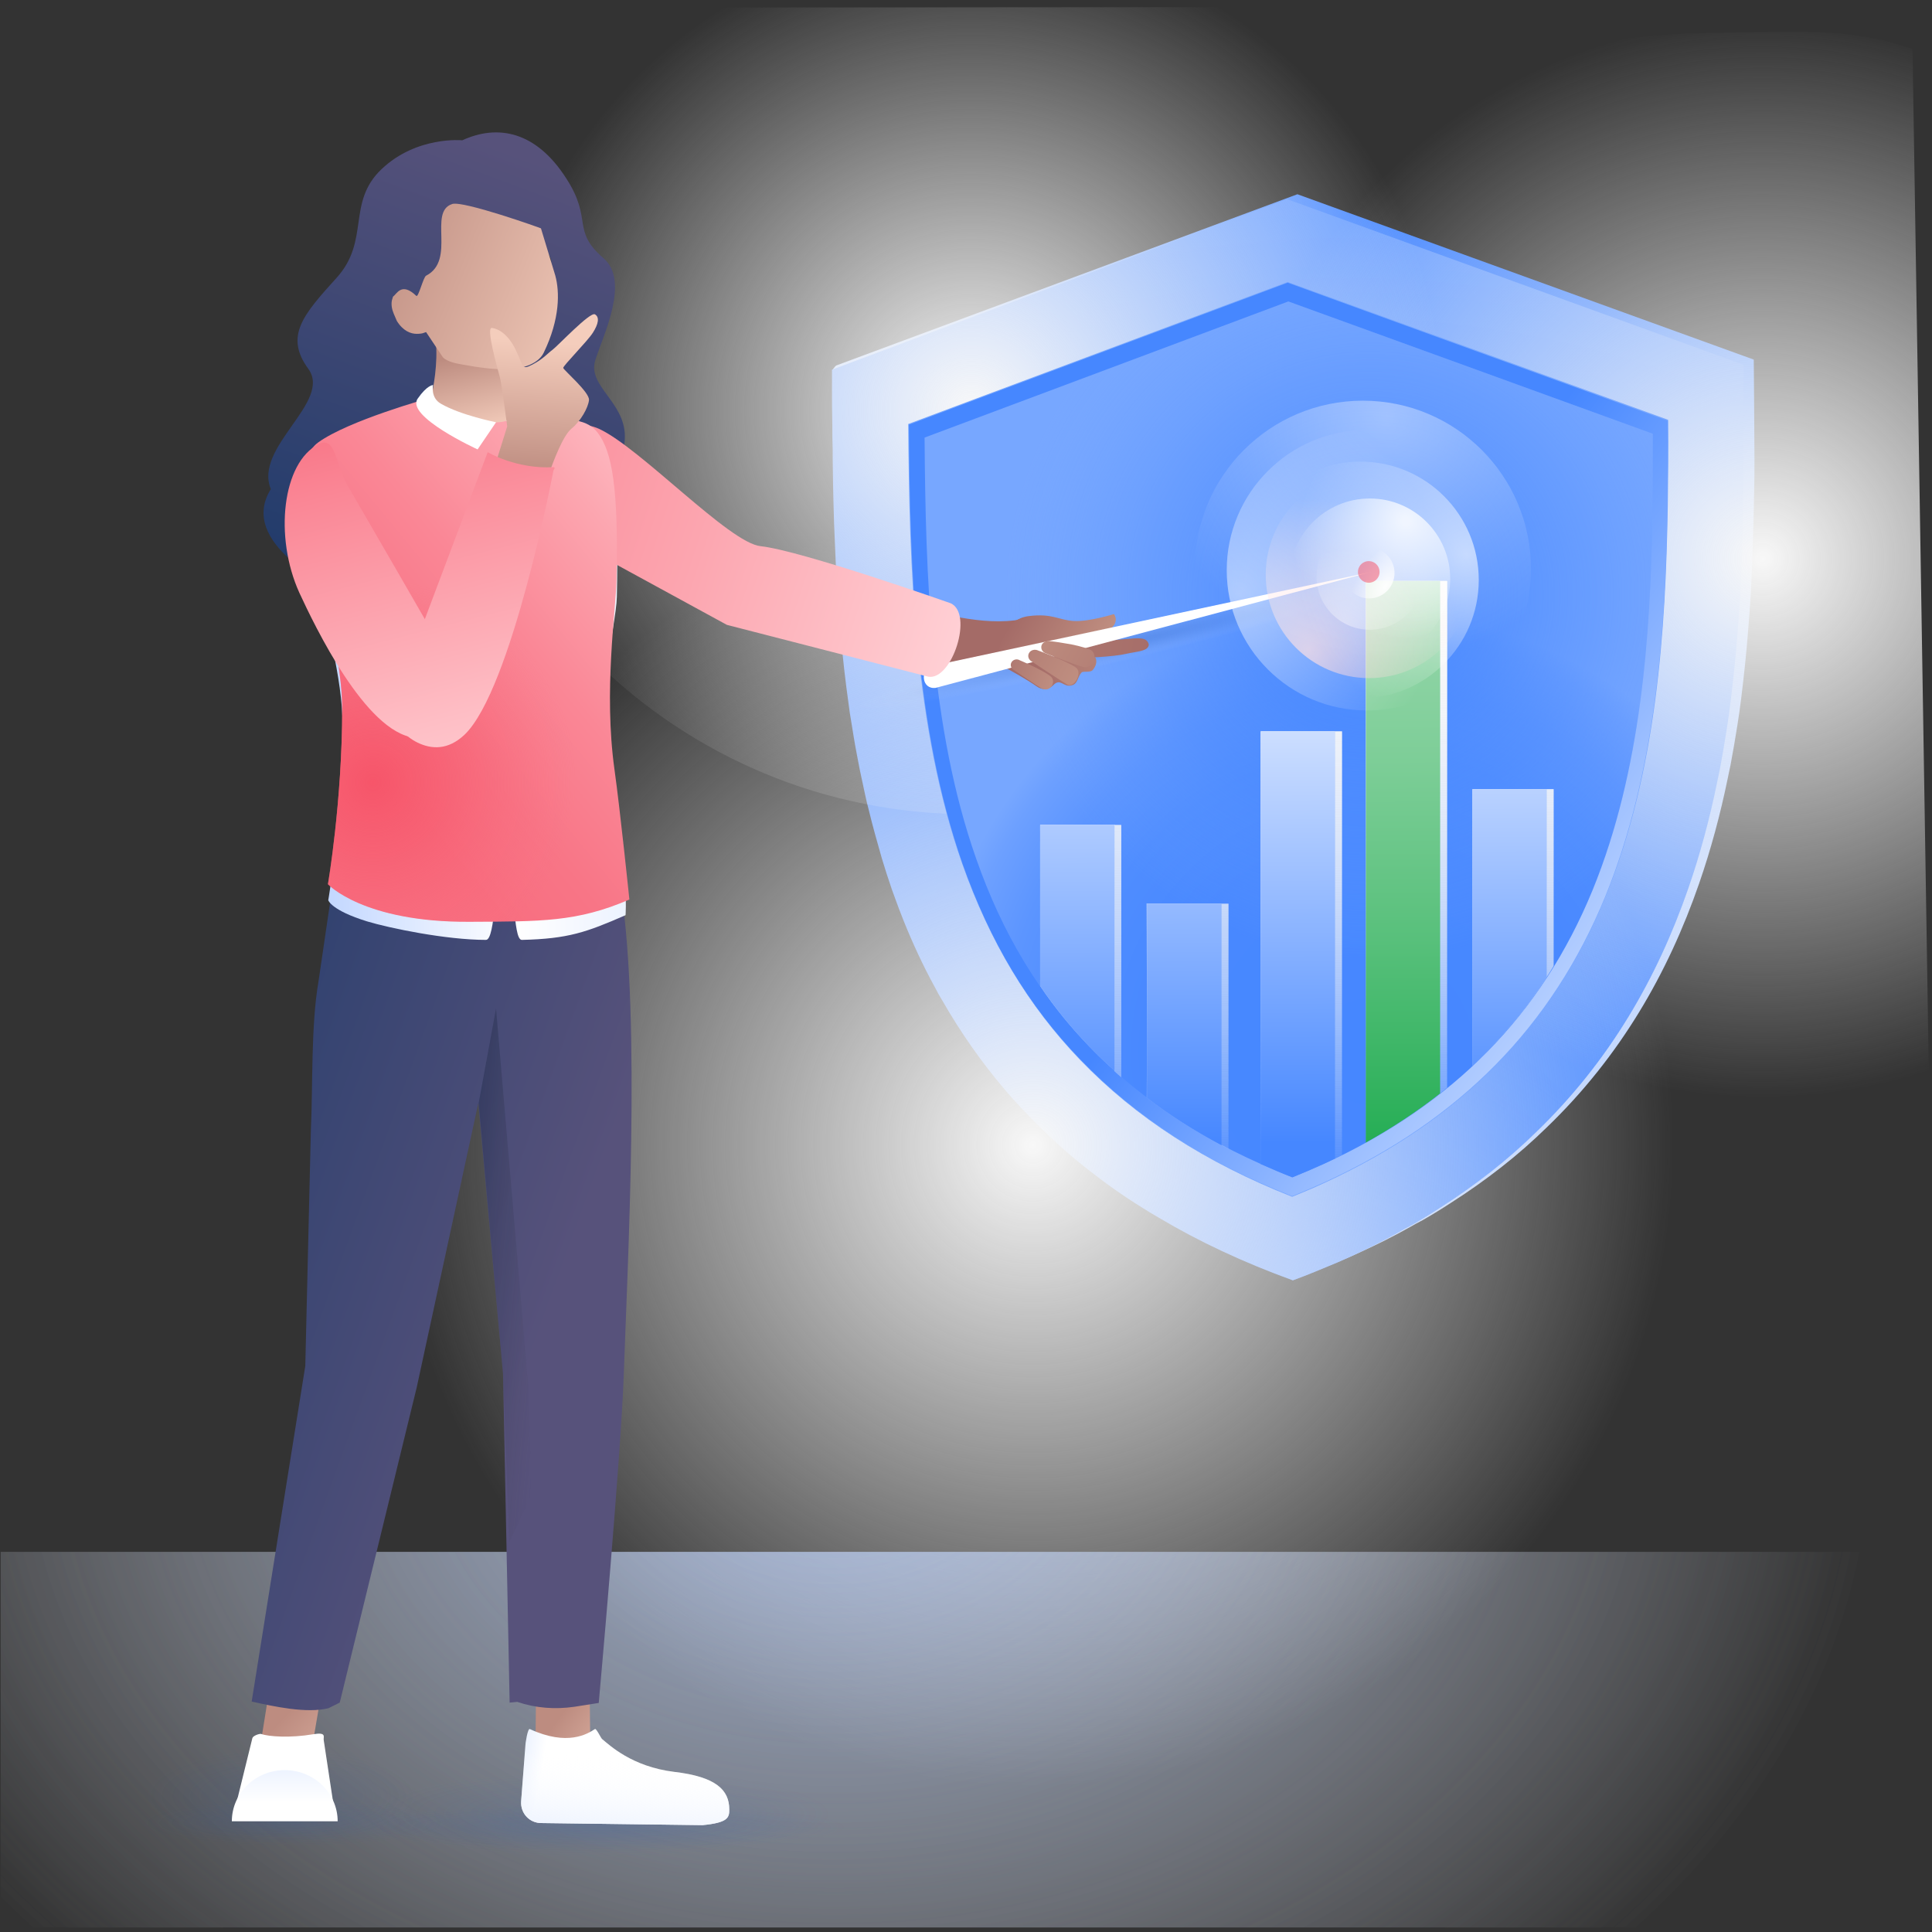 <svg width="555" height="555" viewBox="0 0 555 555" fill="none" xmlns="http://www.w3.org/2000/svg"><rect x="0" y="0" width="555" height="555" fill="#333333" stroke="none"/><path d="M372.7 55.8L240.2 105c-.3.2-1.1 1.3-1.1 1.3s3.1 10.7 3.1 14.5c0 2.3 0 4.6.1 7v2.3c0 2.3.1 4.7.1 7 0 1.6.1 3.1.1 4.7.1 2.4.1 4.7.2 7.1.1 2.4.2 4.7.3 7.1.1 1.6.1 3.2.2 4.7.7 13.4 1.8 26.9 3.7 40.3.2 1.6.4 3.1.7 4.7.5 3.1 1 6.3 1.6 9.4.3 1.6.6 3.1.9 4.7.5 2.3 1 4.6 1.5 7 .3 1.5.7 3.1 1.1 4.6 1.1 4.6 2.4 9.1 3.7 13.7.5 1.5.9 3 1.4 4.5l1.5 4.5c.3.7.5 1.5.8 2.2.8 2.2 1.6 4.4 2.5 6.6 2.6 6.5 5.6 13 9 19.2.7 1.4 1.5 2.8 2.3 4.1 5.1 8.9 11.1 17.5 18 25.6 1.1 1.2 2.1 2.5 3.3 3.7 5 5.5 10.5 10.8 16.4 15.8 1.3 1.1 2.7 2.2 4.1 3.3 4.8 3.8 10 7.5 15.5 10.9 1.6 1 3.2 2 4.8 2.9 11.4 6.8 24.2 12.8 38.5 18 4.4-1.6 8.6-3.4 12.7-5.1 1.4-.6 2.7-1.2 4-1.8 4.6-2.1 9-4.3 13.3-6.7 1.4-.8 2.8-1.6 4.2-2.3 2.8-1.6 5.4-3.2 8-4.9 5.2-3.3 10.1-6.8 14.7-10.4 4.6-3.6 8.9-7.4 12.9-11.3 21.2-20.4 34.9-44.4 43.8-70.1 3.4-9.8 6.1-19.9 8.2-30.1.3-1.3.5-2.6.8-3.8.7-3.8 1.4-7.7 2-11.6.4-2.6.8-5.2 1.1-7.8.8-6.5 1.5-13 2-19.6.2-2.6.4-5.2.6-7.9.2-2.6.3-5.2.4-7.9l.3-7.8c.2-5.2.3-10.4.4-15.6.1-3.2.1-6.5.1-9.7 0-6.5-.2-28.7-.2-28.7L372.7 55.8zm114 85.6c-.6 36.6-3.3 79.2-18.7 116.7-15.9 38.9-43.4 66.9-84.1 85.7-3.1 1.4-6.4 2.8-9.7 4.2-26-10.2-46.9-23.6-63.5-40.9-15.6-16.2-27.2-35.4-35.4-58.8-14.3-40.9-15.8-88.4-16.1-131.7L372.8 74l114 41.4c.1 8.5.1 17.3-.1 26z" fill="url(#paint0_radial)"/><path d="M369.7 57.2l-130.7 49v4.5c0 3.8 0 7.6.1 11.5 0 2.3 0 4.6.1 7v2.3c0 2.3.1 4.7.1 7 0 1.6.1 3.1.1 4.7.1 2.4.1 4.7.2 7.1.1 2.4.2 4.7.3 7.1.1 1.6.1 3.2.2 4.7.7 13.4 1.8 26.9 3.7 40.3.2 1.6.4 3.1.7 4.7.5 3.1 1 6.3 1.6 9.4.3 1.6.6 3.1.9 4.7.5 2.3 1 4.6 1.5 7 .3 1.5.7 3.1 1.1 4.6 1.1 4.6 2.4 9.1 3.7 13.7.5 1.5.9 3 1.4 4.5l1.5 4.5c.3.7.5 1.5.8 2.2.8 2.2 1.6 4.4 2.5 6.6 2.6 6.5 5.6 13 9 19.2.7 1.4 1.5 2.8 2.3 4.1 5.1 8.9 11.1 17.5 18 25.6 1.1 1.2 2.1 2.5 3.3 3.7 5 5.5 10.5 10.8 16.4 15.8 1.3 1.1 2.7 2.2 4.1 3.3 4.8 3.8 10 7.5 15.5 10.9 1.6 1 3.2 2 4.8 2.9 11.4 6.8 24.2 12.8 38.5 18 4.4-1.6 8.6-3.4 12.7-5.1 1.4-.6 2.7-1.2 4-1.8 4.6-2.1 9-4.3 13.3-6.7 1.4-.8 2.8-1.6 4.2-2.3 2.8-1.6 5.4-3.2 8-4.9 5.2-3.3 10.1-6.8 14.7-10.4 4.6-3.6 8.9-7.4 12.9-11.3 21.2-20.4 34.9-44.4 43.8-70.1 3.4-9.8 6.1-19.9 8.2-30.1.3-1.3.5-2.6.8-3.8.7-3.8 1.4-7.7 2-11.6.4-2.6.8-5.2 1.1-7.8.8-6.5 1.5-13 2-19.6.2-2.6.4-5.2.6-7.9.2-2.6.3-5.2.4-7.9l.3-7.8c.2-5.2.3-10.4.4-15.6.1-3.2.1-6.5.1-9.7v-28.6L369.7 57.2zm100.9 86.3c-.6 36.6 0 75.8-15.4 113.4-15.9 38.9-35 54.3-75.7 73-3.1 1.4-5.1.9-8.4 2.2-26-10.2-36.1-20.6-52.8-37.9-15.6-16.2-21.2-34.7-29.4-58.1-14.3-40.9-10.6-65-10.9-108.3l92.5-41.2 101 36.7c-.1 8.7-.8 11.5-.9 20.2z" fill="url(#paint1_radial)"/><path d="M369.7 57.2l-130.7 49v4.5c0 3.8 0 7.6.1 11.5 0 2.3 0 4.6.1 7v2.3c0 2.3.1 4.7.1 7 0 1.6.1 3.1.1 4.7.1 2.4.1 4.7.2 7.1.1 2.4.2 4.7.3 7.1.1 1.6.1 3.2.2 4.7.7 13.4 1.8 26.9 3.7 40.3.2 1.6.4 3.1.7 4.7.5 3.1 1 6.3 1.6 9.4.3 1.6.6 3.1.9 4.7.5 2.3 1 4.6 1.5 7 .3 1.5.7 3.1 1.1 4.6 1.1 4.6 2.4 9.1 3.7 13.7.5 1.5.9 3 1.4 4.5l1.5 4.5c.3.7.5 1.5.8 2.2.8 2.2 1.6 4.4 2.5 6.6 2.6 6.5 5.6 13 9 19.2.7 1.4 1.5 2.8 2.3 4.1 5.1 8.9 11.1 17.5 18 25.6 1.1 1.2 2.1 2.5 3.3 3.7 5 5.5 10.5 10.8 16.4 15.8 1.3 1.1 2.7 2.2 4.1 3.3 4.8 3.8 10 7.5 15.5 10.9 1.6 1 3.2 2 4.8 2.9 11.4 6.8 24.2 12.8 38.5 18 4.4-1.6 8.6-3.4 12.7-5.1 1.4-.6 2.7-1.2 4-1.8 4.6-2.1 9-4.3 13.3-6.7 1.4-.8 2.8-1.6 4.2-2.3 2.8-1.6 5.4-3.2 8-4.9 5.2-3.3 10.1-6.8 14.7-10.4 4.6-3.6 8.9-7.4 12.9-11.3 21.2-20.4 34.9-44.4 43.8-70.1 3.4-9.8 6.1-19.9 8.2-30.1.3-1.3.5-2.6.8-3.8.7-3.8 1.4-7.7 2-11.6.4-2.6.8-5.2 1.1-7.8.8-6.5 1.5-13 2-19.6.2-2.6.4-5.2.6-7.9.2-2.6.3-5.2.4-7.9l.3-7.8c.2-5.2.3-10.4.4-15.6.1-3.2.1-6.5.1-9.7v-28.6L369.7 57.2zm100.9 86.3c-.6 36.6 0 75.8-15.4 113.4-15.9 38.9-35 54.3-75.7 73-3.1 1.4-5.1.9-8.4 2.2-26-10.2-36.1-20.6-52.8-37.9-15.6-16.2-21.2-34.7-29.4-58.1-14.3-40.9-10.6-65-10.9-108.3l92.5-41.2 101 36.7c-.1 8.7-.8 11.5-.9 20.2z" fill="url(#paint2_radial)"/><path d="M296.3 513c101.897 0 184.5-82.603 184.5-184.5S398.197 144 296.3 144s-184.5 82.603-184.5 184.5S194.403 513 296.3 513z" fill="url(#paint3_radial)"/><path d="M554 445.8H.2v107.9H554V445.8z" fill="url(#paint4_radial)"/><path d="M554 445.8H.2v107.9H554V445.8z" fill="url(#paint5_radial)"/><path d="M494.5 9.4c-92.6.5-163.6 50.1-163.1 142.7s76 167.3 168.6 166.8c19.7-.1 36.6-3.6 54.1-9.9l-4.7-294.9c-18.2-6.5-34.6-4.8-54.9-4.7z" fill="url(#paint6_radial)"/><path d="M431.9 79.7c.4 84.7-67.9 153.8-152.6 154.2-84.7.4-153.7-67.8-154.2-152.5-.1-29 21.5-79.2 21.5-79.2L410.3 2s21.5 49.3 21.6 77.7z" fill="url(#paint7_radial)"/><path d="M260.9 121.8c.3 41.5 1.7 87.1 15.5 126.3 7.9 22.4 19 40.9 33.9 56.4 16 16.6 36 29.5 60.9 39.3 3.2-1.3 6.3-2.6 9.3-4 39-18 65.4-44.8 80.7-82.2 14.8-36.1 17.3-76.8 17.9-112 .1-8.4.2-16.7.1-25L369.9 81l-109 40.8z" fill="#77A7FF"/><path d="M261.1 122c.3 41.5 1.7 86.9 15.4 126.1 7.9 22.4 18.9 40.8 33.9 56.3 16 16.6 35.9 29.4 60.8 39.2 3.2-1.3 6.2-2.6 9.3-4 38.9-17.9 65.3-44.8 80.6-82 14.7-36 17.3-76.7 17.9-111.8.1-8.4.2-16.7.1-24.9L369.9 81.2 261.1 122z" fill="url(#paint8_linear)"/><path d="M265.6 125.7c.3 39.8 1.6 83.4 14.8 120.9 7.5 21.5 18.2 39.2 32.5 54 15.3 15.9 34.4 28.2 58.4 37.6 3-1.2 6-2.5 8.9-3.8 37.4-17.2 62.6-42.9 77.3-78.7 14.1-34.5 16.6-73.6 17.2-107.2.1-8 .1-16 .1-23.9l-104.7-38-104.5 39.1z" fill="url(#paint9_radial)"/><path d="M265.6 125.7c.3 39.8 1.6 83.4 14.8 120.9 7.5 21.5 18.2 39.2 32.5 54 15.3 15.9 34.4 28.2 58.4 37.6 3-1.2 6-2.5 8.9-3.8 37.4-17.2 62.6-42.9 77.3-78.7 14.1-34.5 16.6-73.6 17.2-107.2.1-8 .1-16 .1-23.9l-104.7-38-104.5 39.1z" fill="url(#paint10_radial)"/><path d="M413.7 166.9v147.2c.7-.5 1.3-1.1 2-1.6V166.9h-2z" fill="url(#paint11_linear)"/><path d="M413.7 166.9v147.2c.7-.5 1.3-1.1 2-1.6V166.9h-2z" fill="url(#paint12_linear)"/><path d="M444.3 226.7v54c.7-1 1.3-2.1 2-3.2v-50.8h-2z" fill="url(#paint13_linear)"/><path d="M444.3 226.7v54c.7-1 1.3-2.1 2-3.2v-50.8h-2z" fill="url(#paint14_linear)"/><path d="M322.1 237h-2v70.7c.7.6 1.3 1.2 2 1.8V237z" fill="url(#paint15_linear)"/><path d="M322.1 237h-2v70.7c.7.6 1.3 1.2 2 1.8V237z" fill="url(#paint16_linear)"/><path d="M329.5 300.2v-40.7h-.1l.1 40.7-.1 15.1s.1 0 .1.1v-15.2z" fill="url(#paint17_linear)"/><path d="M329.5 300.2v-40.7h-.1l.1 40.7-.1 15.1s.1 0 .1.1v-15.2z" fill="url(#paint18_linear)"/><path d="M352.9 259.6h-2V329c.7.4 1.3.7 2 1v-70.4z" fill="url(#paint19_linear)"/><path d="M352.9 259.6h-2V329c.7.4 1.3.7 2 1v-70.4z" fill="url(#paint20_linear)"/><path d="M385.5 210.1h-2v122.7c.7-.3 1.3-.7 2-1V210.1z" fill="url(#paint21_linear)"/><path d="M385.5 210.1h-2v122.7c.7-.3 1.3-.7 2-1V210.1z" fill="url(#paint22_linear)"/><path d="M392.4 166.9l-.1 161.3h.1V166.9z" fill="url(#paint23_linear)"/><path d="M413.7 314.1V166.9h-21.3v161.3c7.7-4.3 14.8-9 21.3-14.1z" fill="url(#paint24_linear)"/><path d="M413.7 314.1V166.9h-21.3v161.3c7.7-4.3 14.8-9 21.3-14.1z" fill="url(#paint25_linear)"/><path d="M413.7 314.1V166.9h-21.3v161.3c7.7-4.3 14.8-9 21.3-14.1z" fill="url(#paint26_linear)"/><path d="M444.3 280.7v-54H423v79.5c8.1-7.7 15.3-16.1 21.3-25.5z" fill="url(#paint27_linear)"/><path d="M444.3 280.7v-54H423v79.5c8.1-7.7 15.3-16.1 21.3-25.5z" fill="url(#paint28_linear)"/><path d="M444.3 280.7v-54H423v79.5c8.1-7.7 15.3-16.1 21.3-25.5z" fill="url(#paint29_linear)"/><path d="M312.9 300.6c2.3 2.4 4.7 4.7 7.3 7v-70.7h-21.4v46.3c4.2 6.3 8.9 12 14.1 17.4z" fill="url(#paint30_linear)"/><path d="M312.9 300.6c2.3 2.4 4.7 4.7 7.3 7v-70.7h-21.4v46.3c4.2 6.3 8.9 12 14.1 17.4z" fill="url(#paint31_linear)"/><path d="M312.9 300.6c2.3 2.4 4.7 4.7 7.3 7v-70.7h-21.4v46.3c4.2 6.3 8.9 12 14.1 17.4z" fill="url(#paint32_linear)"/><path d="M329.5 315.4c6.6 5 13.7 9.5 21.4 13.6v-69.4h-21.4v55.8z" fill="url(#paint33_linear)"/><path d="M329.5 315.4c6.6 5 13.7 9.5 21.4 13.6v-69.4h-21.4v55.8z" fill="url(#paint34_linear)"/><path d="M329.5 315.4c6.6 5 13.7 9.5 21.4 13.6v-69.4h-21.4v55.8z" fill="url(#paint35_linear)"/><path d="M362.2 275.5v-65.4h-.1v124.3h.1v-58.9z" fill="url(#paint36_linear)"/><path d="M362.2 334.4c2.9 1.3 5.9 2.6 9 3.8 3-1.2 6-2.5 8.9-3.8 1.1-.5 2.3-1.1 3.4-1.6V210.1h-21.3v124.3z" fill="url(#paint37_linear)"/><path d="M362.2 334.4c2.9 1.3 5.9 2.6 9 3.8 3-1.2 6-2.5 8.9-3.8 1.1-.5 2.3-1.1 3.4-1.6V210.1h-21.3v124.3z" fill="url(#paint38_linear)"/><path d="M362.2 334.4c2.9 1.3 5.9 2.6 9 3.8 3-1.2 6-2.5 8.9-3.8 1.1-.5 2.3-1.1 3.4-1.6V210.1h-21.3v124.3z" fill="url(#paint39_linear)"/><path opacity=".92" d="M427.2 160.9c.9 3.8-46.7 18.4-106.3 32.4-59.6 14-108.6 22.4-109.5 18.6-.9-3.8 46.7-18.4 106.3-32.4 59.6-14 108.6-22.4 109.5-18.6z" fill="url(#paint40_radial)"/><path d="M281 187.7s11.4 5.7 16.7 9.4c1.5 1.1 3.3 1.3 4.9-.3 2.1-2.1 2.8.7 5.2.1 1.9-.4 1.7-2.5 2.9-3.7.4-.5 2.4.1 3.2-.7 1.8-2.2.7-3.7.7-3.7l-7-1.2 5.2-2-31.8 2.1z" fill="url(#paint41_linear)"/><path d="M311.9 184l-1-3-15.5-3c-2-1.3-1.2-.2-3.9.2-12 1.5-25.1-3.5-31.3-3.7l4 17.7 22-1.9" fill="url(#paint42_linear)"/><path d="M330 185.1c0 2-3.3 2-6.4 2.7-3.2.8-12.6 1.4-15.6 1-2.6-.3 2.2-4.4 5.1-4.6 3.9-.3 5.2-.1 10-.6 4-.3 6.3-.7 6.9 1.5z" fill="url(#paint43_linear)"/><path d="M286.9 188c-.2-1.1 1.2-10 8.5-11 7-.9 8.8 1.2 13.2 1.4 4.4.2 11.4-2 11.4-2s2.4 3-3.1 5.5-30 6.1-30 6.1z" fill="url(#paint44_linear)"/><path d="M267.3 191.4l126.6-27.1-125.1 33.3c-4.1.5-4.4-5.1-1.5-6.2z" fill="#fff"/><path d="M313.1 186.6c-1.7-.7-4.9-1.5-7.2-1.8-2.2-.4-4.1-.6-4.1-.6-1.1-.3-2.3.3-2.6 1.2-.3 1 .3 2 1.3 2.3 0 0 1.7.7 3.8 1.5 2.4.9 5.9 2.2 6.9 2.4 3.3.6 4.3-4 1.9-5z" fill="url(#paint45_linear)"/><path d="M309 191.7c-3-2-10.7-4.8-10.7-4.8-1-.5-2.2-.2-2.7.7-.5.9-.1 2 .9 2.5 0 0 7.8 5.2 10 6.5 2 1.3 4.7-3.4 2.5-4.9z" fill="url(#paint46_linear)"/><path d="M301.7 194.2c-2.5-1.9-8.7-4.5-8.7-4.5-.8-.5-1.9-.3-2.4.5s-.2 1.8.7 2.3c0 0 6.5 4.5 8 5.3 2.6 1.2 4.3-2.2 2.4-3.6z" fill="url(#paint47_linear)"/><path opacity=".71" d="M393.3 194.8c16.403 0 29.7-13.297 29.7-29.7s-13.297-29.7-29.7-29.7-29.7 13.297-29.7 29.7 13.297 29.7 29.7 29.7z" fill="url(#paint48_radial)"/><path opacity=".51" d="M392.7 204.1c22.257 0 40.3-18.043 40.3-40.3 0-22.257-18.043-40.3-40.3-40.3-22.257 0-40.3 18.043-40.3 40.3 0 22.257 18.043 40.3 40.3 40.3z" fill="url(#paint49_radial)"/><path opacity=".4" d="M391.5 211.7c26.675 0 48.3-21.625 48.3-48.3 0-26.675-21.625-48.3-48.3-48.3-26.675 0-48.3 21.625-48.3 48.3 0 26.675 21.625 48.3 48.3 48.3z" fill="url(#paint50_radial)"/><path opacity=".61" d="M390.8 200.6c18.778 0 34-15.222 34-34s-15.222-34-34-34-34 15.222-34 34 15.222 34 34 34z" fill="url(#paint51_radial)"/><path opacity=".81" d="M393.5 189.4c12.758 0 23.1-10.342 23.1-23.1 0-12.758-10.342-23.1-23.1-23.1-12.758 0-23.1 10.342-23.1 23.1 0 12.758 10.342 23.1 23.1 23.1z" fill="url(#paint52_radial)"/><path opacity=".41" d="M393.5 180.9c8.45 0 15.3-6.85 15.3-15.3 0-8.45-6.85-15.3-15.3-15.3-8.45 0-15.3 6.85-15.3 15.3 0 8.45 6.85 15.3 15.3 15.3z" fill="url(#paint53_radial)"/><path opacity=".91" d="M393.3 171.9a7.3 7.3 0 007.3-7.3 7.3 7.3 0 00-7.3-7.3 7.3 7.3 0 00-7.3 7.3 7.3 7.3 0 007.3 7.3z" fill="url(#paint54_radial)"/><path opacity=".51" d="M393.2 167.4a3.1 3.1 0 100-6.2 3.1 3.1 0 000 6.2z" fill="#F64F64"/><path d="M81 531.2c23.417 0 42.4-6.85 42.4-15.3 0-8.45-18.983-15.3-42.4-15.3-23.417 0-42.4 6.85-42.4 15.3 0 8.45 18.983 15.3 42.4 15.3z" fill="url(#paint55_radial)"/><path d="M172.6 535.3c39.544 0 71.6-6.358 71.6-14.2 0-7.843-32.056-14.2-71.6-14.2s-71.6 6.357-71.6 14.2c0 7.842 32.056 14.2 71.6 14.2z" fill="url(#paint56_radial)"/><path d="M173 532.5c42.195 0 76.4-3.403 76.4-7.6 0-4.197-34.205-7.6-76.4-7.6-42.195 0-76.4 3.403-76.4 7.6 0 4.197 34.205 7.6 76.4 7.6z" fill="url(#paint57_radial)"/><path d="M84.6 531.3c26.344 0 47.7-3.403 47.7-7.6 0-4.197-21.356-7.6-47.7-7.6s-47.7 3.403-47.7 7.6c0 4.197 21.356 7.6 47.7 7.6z" fill="url(#paint58_radial)"/><path d="M154 485.2l-.2 18.9h15.8l-.2-17.7-15.4-1.2z" fill="url(#paint59_linear)"/><path d="M77.4 485.1l-3.1 19.4 15.1-1.1 2.7-15.9-14.7-2.4z" fill="url(#paint60_linear)"/><path d="M150.9 501.7l-1.2 15.8c-.2 3.4 2.4 6.2 5.8 6.2l46.3.6c7.4-.7 7.7-2.2 7.7-4.5 0-5.6-3.8-9.4-15.8-10.8-12.2-1.5-18.6-7.7-20.7-9.4-.4-.3-1.7-3.2-2.1-2.9-2.1 1.4-7.9 5-18.7 0-.6-.3-1.3 4.1-1.3 5z" fill="url(#paint61_linear)"/><path d="M150.9 501.7l-1.2 15.8c-.2 3.4 2.4 6.2 5.8 6.2l46.3.6c7.4-.7 7.7-2.2 7.7-4.5 0-5.6-3.8-9.4-15.8-10.8-12.2-1.5-18.6-7.7-20.7-9.4-.4-.3-1.7-3.2-2.1-2.9-2.1 1.4-7.9 5-18.7 0-.6-.3-1.3 4.1-1.3 5z" fill="url(#paint62_linear)"/><path d="M178.5 256.5c5.5 36.9 1.8 106.1.7 138.1-.8 23.7-7.2 94.6-7.2 94.6l-7 1.1c-5.5.8-11.1.4-16.4-1.4l-2.2.2-1.9-94.5-7.1-77.7-17.7 81.7-22.1 90.5-3.2 1.6c-6.3 1.6-15.8-.5-22.1-1.9l15.4-96.4 1.6-67.7c.6-12.8 0-30.2 2.2-42.8l4.8-32.7c.1 0 79.1-13.2 82.2 7.3z" fill="url(#paint63_linear)"/><path d="M75 498.1c2.2.8 8.5 1.2 14.9.1 4.1-.7 2.9.8 3.1 1.7l2.8 18.5h-28l4.7-19.1c.2-.7 2-1.3 2.5-1.2z" fill="#fff"/><path d="M66.6 523.2c0-8.1 6.8-14.7 15.2-14.7 8.4 0 15.2 6.6 15.2 14.7H66.6z" fill="url(#paint64_linear)"/><path opacity=".3" d="M142.5 289.7l-5 27.2 7 77.7 1.8 48.5 6.5-13.8-1.1-31.9-9.2-107.7z" fill="url(#paint65_linear)"/><path d="M149.4 121.8s-.1 2.4-3.2 3.5c-3.8 1.4-11.7 1.1-22.9-6.3 0 0-23.1 6.4-31.8 12.7-12.5 9.1 6.9 49.8 6.9 76.5 0 26.7-4.1 50.4-4.1 50.4s.8 2.9 11.2 6.1c6.3 1.9 22.6 5.3 34.1 5.3 2.8 0 2.4-18.9 4.7-19 4.1 0 2.8 19 5.6 19 13.3-.3 18.6-2.2 29.8-7.1 0 0 1.1-13.7-4.4-38.5-4.9-22 1.7-44.5 1.9-52.9.6-26.4-1.2-37.1-5.4-42.6-4.1-5.1-8.7-2.7-22.4-7.1z" fill="url(#paint66_linear)"/><path d="M171 103.5c2.3-7.3 10-22.7 2.4-29.3-9.4-8.1-3-11-10.7-22.9-8.8-13.8-19.9-15.6-29.9-11 0 0-13.1-1.3-23.2 8.3-10.1 9.6-3.2 20.5-12.9 31.2s-15 16.8-8.1 26.2c6.8 9.5-15.8 22.4-10.8 34.5-9.8 15.7 18 28.3 18 28.3l75.2-24.2s8.6-9.4 8.5-19.4c-.1-9.8-10.8-14.4-8.5-21.7zm-37.4-44.4s26 10 24.7 16.6c-1.3 6.6-8.3 30.3-13.4 34.4l6.5 27.7-20.7 2.8 4.1-33.5c-3.4-1.5-9.7-7.2-10.6-9.9" fill="url(#paint67_linear)"/><path d="M140.8 119.7l16.5 31.7 51.5 28.1 57.9 14.9c6.8 1.1 13-18.1 6.4-21.1 0 0-42.7-15.1-54.6-16.4-9-.9-34.5-28.2-46.4-33.7-7.6-3.5-29.7-2-29.7-2" fill="url(#paint68_linear)"/><path d="M145.6 100.2c.1 2.9.5 9.5 2.8 14.2 1 2.1.3 4.7-1.7 6-2.9 2-7.7 4-14.5 2.9-2-.3-3.9-.9-5.5-1.5-2.5-1-3.9-3.6-3.2-6.3 1.1-4.2 2.3-11 1.7-17.8-.8-8 14.3-1.8 19 .4.9.3 1.4 1.1 1.4 2.1z" fill="url(#paint69_linear)"/><path d="M112.9 85.2c-.1.3-.2.6-.3 1-.3 1.3 0 2.7.5 3.9l.9 2.1c1.8 2.9 4 3.7 5.7 3.7.9 0 1.7-.1 2.1-.3l.6-.2 4.8 7.2c1.2 1.4 4.4 1.9 5.5 2.1 5.5 1 8.2 1.3 12.4 1.4 3.9.1 9.4-1.2 11.1-4.8 4.7-9.7 4.6-17.5 3.3-22.2l-4.1-13.5c-.1-.1-22.3-8-25.5-7-7 2.3 1.2 16.1-7.5 20.6-.8.4-2.2 6.3-2.8 5.8-4.3-4.1-5.6-.5-6.7.2z" fill="url(#paint70_linear)"/><path d="M149.3 117.2s-.1 2.4-3.2 3.5c-3.8 1.4-11.7 1.1-22.9-6.3 0 0-23.1 6.4-31.8 12.7-12.5 9.1 6.9 49.8 6.9 76.5 0 26.7-4.1 50.4-4.1 50.4s10.1 11 40.7 10.8c20.4-.1 30.9.1 45.9-6.4 0 0-2.6-25.3-4.3-37.5-3.1-22.3.4-45.6.6-54 .6-26.4-1.2-37.1-5.4-42.6-4-5-8.7-2.7-22.4-7.1z" fill="url(#paint71_linear)"/><path d="M149.3 117.2s-.1 2.4-3.2 3.5c-3.8 1.4-11.7 1.1-22.9-6.3 0 0-23.1 6.4-31.8 12.7-12.5 9.1 6.9 49.8 6.9 76.5 0 26.7-4.1 50.4-4.1 50.4s10.1 10.8 40.7 10.8 29.8.1 44.8-6.4c0 0 1.1-13.7-4.4-38.5-4.9-22 1.7-44.5 1.9-52.9.6-26.4-1.2-37.1-5.4-42.6-4.1-5.1-8.8-2.8-22.5-7.2z" fill="url(#paint72_radial)"/><path d="M142.5 121.3l-5.3 7.8s-20.8-9.5-17.2-14.6c2.7-3.9 4.4-3.9 4.4-3.9s-.8 3.7 2.3 5.4c5.7 3.3 15.8 5.3 15.8 5.3z" fill="url(#paint73_linear)"/><path d="M145.4 120.8l5.6 6.4s5.2-4.5 2.4-8.7c-2.8-4.2-4.2-4.8-4.2-4.8s.7 3.8-.9 5.5c-1 1.1-2.2 1.4-2.9 1.6z" fill="url(#paint74_linear)"/><path d="M124.6 182.3s1.3 30.4-5.6 29.6c-14-1.6-28.6-32.1-33-41.6-7.3-16.1-4.9-37.4 5.5-42.7 4.9-2.5 4.8 5.5 8.2 11.6 6.3 10.8 24.9 43.1 24.9 43.1z" fill="url(#paint75_linear)"/><path d="M145.7 122.5s-1.5-11.8-2.1-14.1c-.6-2.3-4.1-14.4-2.3-14.2 1.7.2 4.6 1.6 6.9 6.4 2.3 4.8 1.5 5.8 4.8 4.1 3.2-1.7 4.2-3.1 5.7-4.2s10.8-11 12.2-10.2c1.4.8 1 2.8-.6 5.3s-8.6 9.5-8.5 10.1c.1.6 7.6 7 7.4 9.2-.2 2.2-2.4 6.1-5 8.2-2.6 2.1-5.4 10-6.3 12.4-.9 2.4-15.2-3.4-15.2-3.4l3-9.6z" fill="url(#paint76_linear)"/><path d="M140.1 129.9s8.2 4.9 18.9 4.3c.7 0 0 .9 0 .9s-12 63.1-25.6 76c-4.7 4.4-9.4 4.2-13.5 2.2-7.9-3.9-10.5-13.9-6-21.5l7.6-12.5 18.6-49.4z" fill="url(#paint77_linear)"/><defs><linearGradient id="paint77_linear" x1="119.681" y1="106.238" x2="152.72" y2="235.387" gradientUnits="userSpaceOnUse"><stop stop-color="#F86E80"/><stop offset=".22" stop-color="#FA8796"/><stop offset=".746" stop-color="#FEBEC5"/><stop offset="1" stop-color="#FFD4D8"/></linearGradient><linearGradient id="paint67_linear" x1="87.87" y1="232.522" x2="159.98" y2="38.485" gradientUnits="userSpaceOnUse"><stop offset=".272" stop-color="#1E3A6A"/><stop offset=".955" stop-color="#57527B"/></linearGradient><linearGradient id="paint76_linear" x1="156.345" y1="92.687" x2="152.837" y2="137.122" gradientUnits="userSpaceOnUse"><stop offset=".124" stop-color="#F4CDBC"/><stop offset="1" stop-color="#BD8C80"/></linearGradient><linearGradient id="paint75_linear" x1="89.028" y1="114.079" x2="122.066" y2="243.229" gradientUnits="userSpaceOnUse"><stop stop-color="#F86E80"/><stop offset=".22" stop-color="#FA8796"/><stop offset=".746" stop-color="#FEBEC5"/><stop offset="1" stop-color="#FFD4D8"/></linearGradient><linearGradient id="paint74_linear" x1="147.449" y1="106.802" x2="149.321" y2="117.87" gradientUnits="userSpaceOnUse"><stop stop-color="#BBD2FF"/><stop offset="1" stop-color="#fff"/></linearGradient><linearGradient id="paint73_linear" x1="110.683" y1="102.29" x2="123.041" y2="112.76" gradientUnits="userSpaceOnUse"><stop stop-color="#BBD2FF"/><stop offset="1" stop-color="#fff"/></linearGradient><linearGradient id="paint71_linear" x1="105.72" y1="217.755" x2="215.237" y2="127.582" gradientUnits="userSpaceOnUse"><stop stop-color="#F86E80"/><stop offset=".164" stop-color="#F87586"/><stop offset=".397" stop-color="#FA8796"/><stop offset=".671" stop-color="#FCA6B0"/><stop offset=".974" stop-color="#FFD0D5"/><stop offset="1" stop-color="#FFD4D8"/></linearGradient><linearGradient id="paint70_linear" x1="184.831" y1="102.039" x2="103.105" y2="68.756" gradientUnits="userSpaceOnUse"><stop offset=".124" stop-color="#F4CDBC"/><stop offset="1" stop-color="#BD8C80"/></linearGradient><linearGradient id="paint8_linear" x1="383.931" y1="206.374" x2="470.178" y2="268.269" gradientUnits="userSpaceOnUse"><stop stop-color="#4687FF"/><stop offset=".999" stop-color="#BDD4FF"/></linearGradient><linearGradient id="paint69_linear" x1="139.114" y1="127.801" x2="132.819" y2="101.96" gradientUnits="userSpaceOnUse"><stop offset=".124" stop-color="#F4CDBC"/><stop offset="1" stop-color="#BD8C80"/></linearGradient><linearGradient id="paint68_linear" x1="34.018" y1="100.074" x2="284.371" y2="182.071" gradientUnits="userSpaceOnUse"><stop stop-color="#F86E80"/><stop offset=".164" stop-color="#F87586"/><stop offset=".397" stop-color="#FA8796"/><stop offset=".671" stop-color="#FCA6B0"/><stop offset=".974" stop-color="#FFD0D5"/><stop offset="1" stop-color="#FFD4D8"/></linearGradient><linearGradient id="paint11_linear" x1="414.7" y1="168.715" x2="414.7" y2="341.532" gradientUnits="userSpaceOnUse"><stop stop-color="#F8F8F8"/><stop offset="1" stop-color="#F8F8F8" stop-opacity="0"/></linearGradient><linearGradient id="paint12_linear" x1="414.7" y1="168.715" x2="414.7" y2="341.532" gradientUnits="userSpaceOnUse"><stop stop-color="#F8F8F8"/><stop offset="1" stop-color="#F8F8F8" stop-opacity="0"/></linearGradient><linearGradient id="paint13_linear" x1="445.3" y1="168.715" x2="445.3" y2="341.532" gradientUnits="userSpaceOnUse"><stop stop-color="#F8F8F8"/><stop offset="1" stop-color="#F8F8F8" stop-opacity="0"/></linearGradient><linearGradient id="paint14_linear" x1="445.3" y1="168.715" x2="445.3" y2="341.532" gradientUnits="userSpaceOnUse"><stop stop-color="#F8F8F8"/><stop offset="1" stop-color="#F8F8F8" stop-opacity="0"/></linearGradient><linearGradient id="paint15_linear" x1="321.1" y1="168.715" x2="321.1" y2="341.532" gradientUnits="userSpaceOnUse"><stop stop-color="#F8F8F8"/><stop offset="1" stop-color="#F8F8F8" stop-opacity="0"/></linearGradient><linearGradient id="paint16_linear" x1="321.1" y1="168.715" x2="321.1" y2="341.532" gradientUnits="userSpaceOnUse"><stop stop-color="#F8F8F8"/><stop offset="1" stop-color="#F8F8F8" stop-opacity="0"/></linearGradient><linearGradient id="paint17_linear" x1="329.45" y1="168.715" x2="329.45" y2="341.532" gradientUnits="userSpaceOnUse"><stop stop-color="#F8F8F8"/><stop offset="1" stop-color="#F8F8F8" stop-opacity="0"/></linearGradient><linearGradient id="paint18_linear" x1="329.45" y1="168.715" x2="329.45" y2="341.532" gradientUnits="userSpaceOnUse"><stop stop-color="#F8F8F8"/><stop offset="1" stop-color="#F8F8F8" stop-opacity="0"/></linearGradient><linearGradient id="paint19_linear" x1="351.9" y1="168.715" x2="351.9" y2="341.532" gradientUnits="userSpaceOnUse"><stop stop-color="#F8F8F8"/><stop offset="1" stop-color="#F8F8F8" stop-opacity="0"/></linearGradient><linearGradient id="paint20_linear" x1="351.9" y1="168.715" x2="351.9" y2="341.532" gradientUnits="userSpaceOnUse"><stop stop-color="#F8F8F8"/><stop offset="1" stop-color="#F8F8F8" stop-opacity="0"/></linearGradient><linearGradient id="paint21_linear" x1="384.5" y1="168.715" x2="384.5" y2="341.532" gradientUnits="userSpaceOnUse"><stop stop-color="#F8F8F8"/><stop offset="1" stop-color="#F8F8F8" stop-opacity="0"/></linearGradient><linearGradient id="paint22_linear" x1="384.5" y1="168.715" x2="384.5" y2="341.532" gradientUnits="userSpaceOnUse"><stop stop-color="#F8F8F8"/><stop offset="1" stop-color="#F8F8F8" stop-opacity="0"/></linearGradient><linearGradient id="paint23_linear" x1="391.861" y1="148.701" x2="392.744" y2="327.1" gradientUnits="userSpaceOnUse"><stop stop-color="#9ED9B0"/><stop offset=".148" stop-color="#95D6AA"/><stop offset=".384" stop-color="#7ECE98"/><stop offset=".679" stop-color="#58C07B"/><stop offset="1" stop-color="#27AE56"/></linearGradient><linearGradient id="paint24_linear" x1="403.05" y1="168.715" x2="403.05" y2="341.532" gradientUnits="userSpaceOnUse"><stop stop-color="#F8F8F8"/><stop offset="1" stop-color="#F8F8F8" stop-opacity="0"/></linearGradient><linearGradient id="paint25_linear" x1="403.05" y1="168.715" x2="403.05" y2="341.532" gradientUnits="userSpaceOnUse"><stop stop-color="#F8F8F8"/><stop offset="1" stop-color="#F8F8F8" stop-opacity="0"/></linearGradient><linearGradient id="paint26_linear" x1="402.56" y1="148.648" x2="403.444" y2="327.047" gradientUnits="userSpaceOnUse"><stop stop-color="#9ED9B0"/><stop offset=".148" stop-color="#95D6AA"/><stop offset=".384" stop-color="#7ECE98"/><stop offset=".679" stop-color="#58C07B"/><stop offset="1" stop-color="#27AE56"/></linearGradient><linearGradient id="paint27_linear" x1="433.65" y1="168.715" x2="433.65" y2="341.532" gradientUnits="userSpaceOnUse"><stop stop-color="#F8F8F8"/><stop offset="1" stop-color="#F8F8F8" stop-opacity="0"/></linearGradient><linearGradient id="paint28_linear" x1="433.65" y1="168.715" x2="433.65" y2="341.532" gradientUnits="userSpaceOnUse"><stop stop-color="#F8F8F8"/><stop offset="1" stop-color="#F8F8F8" stop-opacity="0"/></linearGradient><linearGradient id="paint29_linear" x1="433.148" y1="165.065" x2="433.955" y2="328.094" gradientUnits="userSpaceOnUse"><stop stop-color="#fff"/><stop offset="1" stop-color="#4687FF"/></linearGradient><linearGradient id="paint30_linear" x1="309.5" y1="168.715" x2="309.5" y2="341.532" gradientUnits="userSpaceOnUse"><stop stop-color="#F8F8F8"/><stop offset="1" stop-color="#F8F8F8" stop-opacity="0"/></linearGradient><linearGradient id="paint31_linear" x1="309.5" y1="168.715" x2="309.5" y2="341.532" gradientUnits="userSpaceOnUse"><stop stop-color="#F8F8F8"/><stop offset="1" stop-color="#F8F8F8" stop-opacity="0"/></linearGradient><linearGradient id="paint32_linear" x1="309.033" y1="165.679" x2="309.84" y2="328.708" gradientUnits="userSpaceOnUse"><stop stop-color="#fff"/><stop offset="1" stop-color="#4687FF"/></linearGradient><linearGradient id="paint33_linear" x1="340.2" y1="168.715" x2="340.2" y2="341.532" gradientUnits="userSpaceOnUse"><stop stop-color="#F8F8F8"/><stop offset="1" stop-color="#F8F8F8" stop-opacity="0"/></linearGradient><linearGradient id="paint34_linear" x1="340.2" y1="168.715" x2="340.2" y2="341.532" gradientUnits="userSpaceOnUse"><stop stop-color="#F8F8F8"/><stop offset="1" stop-color="#F8F8F8" stop-opacity="0"/></linearGradient><linearGradient id="paint35_linear" x1="339.596" y1="165.528" x2="340.403" y2="328.557" gradientUnits="userSpaceOnUse"><stop stop-color="#fff"/><stop offset="1" stop-color="#4687FF"/></linearGradient><linearGradient id="paint36_linear" x1="361.621" y1="165.419" x2="362.428" y2="328.448" gradientUnits="userSpaceOnUse"><stop stop-color="#fff"/><stop offset="1" stop-color="#4687FF"/></linearGradient><linearGradient id="paint37_linear" x1="372.85" y1="168.715" x2="372.85" y2="341.532" gradientUnits="userSpaceOnUse"><stop stop-color="#F8F8F8"/><stop offset="1" stop-color="#F8F8F8" stop-opacity="0"/></linearGradient><linearGradient id="paint38_linear" x1="372.85" y1="168.715" x2="372.85" y2="341.532" gradientUnits="userSpaceOnUse"><stop stop-color="#F8F8F8"/><stop offset="1" stop-color="#F8F8F8" stop-opacity="0"/></linearGradient><linearGradient id="paint39_linear" x1="372.321" y1="165.366" x2="373.128" y2="328.395" gradientUnits="userSpaceOnUse"><stop stop-color="#fff"/><stop offset="1" stop-color="#4687FF"/></linearGradient><linearGradient id="paint66_linear" x1="87.302" y1="194.5" x2="179.79" y2="194.5" gradientUnits="userSpaceOnUse"><stop stop-color="#BBD2FF"/><stop offset=".659" stop-color="#fff"/><stop offset=".992" stop-color="#EDF3FF"/></linearGradient><linearGradient id="paint41_linear" x1="326.568" y1="189.263" x2="287.996" y2="193.091" gradientUnits="userSpaceOnUse"><stop stop-color="#BF8E80"/><stop offset=".79" stop-color="#A46B67"/></linearGradient><linearGradient id="paint42_linear" x1="301.577" y1="180.565" x2="291.235" y2="181.297" gradientUnits="userSpaceOnUse"><stop stop-color="#BF8E80"/><stop offset="1" stop-color="#A46B67"/></linearGradient><linearGradient id="paint43_linear" x1="232.902" y1="183.65" x2="336.92" y2="199.467" gradientUnits="userSpaceOnUse"><stop stop-color="#BF8E80"/><stop offset="1" stop-color="#A46B67"/></linearGradient><linearGradient id="paint44_linear" x1="314.581" y1="188.781" x2="292.289" y2="175.602" gradientUnits="userSpaceOnUse"><stop stop-color="#BF8E80"/><stop offset="1" stop-color="#A46B67"/></linearGradient><linearGradient id="paint45_linear" x1="295.897" y1="181.036" x2="342.611" y2="207.317" gradientUnits="userSpaceOnUse"><stop stop-color="#BF8E80"/><stop offset="1" stop-color="#A46B67"/></linearGradient><linearGradient id="paint46_linear" x1="309.252" y1="194.969" x2="269.521" y2="172.757" gradientUnits="userSpaceOnUse"><stop stop-color="#BF8E80"/><stop offset=".906" stop-color="#A46B67"/></linearGradient><linearGradient id="paint47_linear" x1="302.682" y1="196.138" x2="279.262" y2="187.521" gradientUnits="userSpaceOnUse"><stop stop-color="#BF8E80"/><stop offset=".91" stop-color="#A46B67"/></linearGradient><linearGradient id="paint65_linear" x1="133.213" y1="365.421" x2="158.156" y2="367.603" gradientUnits="userSpaceOnUse"><stop stop-color="#0E1B33"/><stop offset="1" stop-color="#393944" stop-opacity="0"/></linearGradient><linearGradient id="paint64_linear" x1="81.8" y1="508.071" x2="81.8" y2="517.706" gradientUnits="userSpaceOnUse"><stop stop-color="#EDF3FF"/><stop offset=".998" stop-color="#fff"/></linearGradient><linearGradient id="paint63_linear" x1="10.364" y1="328.358" x2="156.645" y2="381.425" gradientUnits="userSpaceOnUse"><stop stop-color="#1E3A6A"/><stop offset=".998" stop-color="#57527B"/></linearGradient><linearGradient id="paint62_linear" x1="178.995" y1="527.351" x2="180.6" y2="504.877" gradientUnits="userSpaceOnUse"><stop stop-color="#EDF3FF"/><stop offset="1" stop-color="#fff" stop-opacity="0"/></linearGradient><linearGradient id="paint61_linear" x1="149.776" y1="508.017" x2="165.042" y2="510.527" gradientUnits="userSpaceOnUse"><stop stop-color="#EDF3FF"/><stop offset=".382" stop-color="#fff"/></linearGradient><linearGradient id="paint60_linear" x1="114.93" y1="525.632" x2="80.948" y2="493.897" gradientUnits="userSpaceOnUse"><stop offset=".124" stop-color="#F4CDBC"/><stop offset="1" stop-color="#BD8C80"/></linearGradient><linearGradient id="paint59_linear" x1="189.375" y1="515.824" x2="160.115" y2="494.15" gradientUnits="userSpaceOnUse"><stop offset=".124" stop-color="#F4CDBC"/><stop offset="1" stop-color="#BD8C80"/></linearGradient><radialGradient id="paint55_radial" cx="0" cy="0" r="1" gradientUnits="userSpaceOnUse" gradientTransform="matrix(39.152 0 0 13.493 81 515.9)"><stop stop-color="#305EB0" stop-opacity=".15"/><stop offset="1" stop-color="#305EB2" stop-opacity="0"/></radialGradient><radialGradient id="paint56_radial" cx="0" cy="0" r="1" gradientUnits="userSpaceOnUse" gradientTransform="matrix(66.038 0 0 12.51 172.6 521.1)"><stop stop-color="#305EB0" stop-opacity=".15"/><stop offset="1" stop-color="#305EB2" stop-opacity="0"/></radialGradient><radialGradient id="paint57_radial" cx="0" cy="0" r="1" gradientUnits="userSpaceOnUse" gradientTransform="matrix(70.455 0 0 6.655 173 524.92)"><stop stop-color="#305EB0" stop-opacity=".15"/><stop offset="1" stop-color="#305EB2" stop-opacity="0"/></radialGradient><radialGradient id="paint58_radial" cx="0" cy="0" r="1" gradientUnits="userSpaceOnUse" gradientTransform="matrix(43.993 0 0 6.652 84.6 523.656)"><stop stop-color="#305EB0" stop-opacity=".15"/><stop offset="1" stop-color="#305EB2" stop-opacity="0"/></radialGradient><radialGradient id="paint54_radial" cx="0" cy="0" r="1" gradientUnits="userSpaceOnUse" gradientTransform="rotate(122.234 152.526 194.002) scale(15.771 8.308)"><stop offset=".033" stop-color="#fff"/><stop offset="1" stop-color="#fff" stop-opacity="0"/></radialGradient><radialGradient id="paint53_radial" cx="0" cy="0" r="1" gradientUnits="userSpaceOnUse" gradientTransform="rotate(-2.13 5036.65 -10287.39) scale(22.312)"><stop stop-color="#fff"/><stop offset="1" stop-color="#fff" stop-opacity="0"/></radialGradient><radialGradient id="paint52_radial" cx="0" cy="0" r="1" gradientUnits="userSpaceOnUse" gradientTransform="rotate(-2.13 4227.617 -10783.963) scale(33.611)"><stop offset=".033" stop-color="#fff"/><stop offset="1" stop-color="#fff" stop-opacity="0"/></radialGradient><radialGradient id="paint51_radial" cx="0" cy="0" r="1" gradientUnits="userSpaceOnUse" gradientTransform="rotate(-2.13 4494.124 -11251.07) scale(49.473)"><stop stop-color="#fff"/><stop offset="1" stop-color="#fff" stop-opacity="0"/></radialGradient><radialGradient id="paint50_radial" cx="0" cy="0" r="1" gradientUnits="userSpaceOnUse" gradientTransform="rotate(-69.898 284.607 -225.384) scale(70.229)"><stop stop-color="#fff"/><stop offset="1" stop-color="#fff" stop-opacity="0"/></radialGradient><radialGradient id="paint49_radial" cx="0" cy="0" r="1" gradientUnits="userSpaceOnUse" gradientTransform="rotate(-179.075 178.694 83.83) scale(58.611)"><stop stop-color="#fff"/><stop offset="1" stop-color="#fff" stop-opacity="0"/></radialGradient><radialGradient id="paint48_radial" cx="0" cy="0" r="1" gradientUnits="userSpaceOnUse" gradientTransform="rotate(139.709 153.758 162.281) scale(43.266)"><stop stop-color="#FFD4D8"/><stop offset="1" stop-color="#FFD4D8" stop-opacity="0"/></radialGradient><radialGradient id="paint40_radial" cx="0" cy="0" r="1" gradientUnits="userSpaceOnUse" gradientTransform="matrix(107.987 -25.527 1.64 6.938 319.147 185.753)"><stop stop-color="#305EB2" stop-opacity=".3"/><stop offset=".102" stop-color="#3461B3" stop-opacity=".255"/><stop offset=".198" stop-color="#3F6AB8" stop-opacity=".213"/><stop offset=".291" stop-color="#5279BF" stop-opacity=".172"/><stop offset=".383" stop-color="#6D8DC9" stop-opacity=".132"/><stop offset=".474" stop-color="#8FA8D5" stop-opacity=".092"/><stop offset=".564" stop-color="#B9C9E5" stop-opacity=".053"/><stop offset=".652" stop-color="#EBEFF7" stop-opacity=".014"/><stop offset=".685" stop-color="#fff" stop-opacity="0"/></radialGradient><radialGradient id="paint1_radial" cx="0" cy="0" r="1" gradientUnits="userSpaceOnUse" gradientTransform="rotate(-14.898 1630.324 -1295.744) scale(372.66)"><stop stop-color="#4687FF"/><stop offset=".999" stop-color="#77A7FF"/></radialGradient><radialGradient id="paint10_radial" cx="0" cy="0" r="1" gradientUnits="userSpaceOnUse" gradientTransform="translate(393.675 170.678) scale(105.032)"><stop stop-color="#4687FF"/><stop offset=".371" stop-color="#4989FF" stop-opacity=".629"/><stop offset=".608" stop-color="#518EFF" stop-opacity=".392"/><stop offset=".806" stop-color="#6098FF" stop-opacity=".194"/><stop offset=".983" stop-color="#75A5FF" stop-opacity=".017"/><stop offset="1" stop-color="#77A7FF" stop-opacity="0"/></radialGradient><radialGradient id="paint9_radial" cx="0" cy="0" r="1" gradientUnits="userSpaceOnUse" gradientTransform="translate(393.128 302.147) scale(126.751)"><stop stop-color="#4687FF"/><stop offset=".479" stop-color="#4888FF"/><stop offset=".679" stop-color="#4F8DFF"/><stop offset=".827" stop-color="#5C95FF"/><stop offset=".949" stop-color="#6DA0FF"/><stop offset="1" stop-color="#77A7FF"/></radialGradient><radialGradient id="paint7_radial" cx="0" cy="0" r="1" gradientUnits="userSpaceOnUse" gradientTransform="rotate(-.302 22500.145 -52886.372) scale(136.077)"><stop stop-color="#F8F8F8"/><stop offset="1" stop-color="#F8F8F8" stop-opacity="0"/></radialGradient><radialGradient id="paint6_radial" cx="0" cy="0" r="1" gradientUnits="userSpaceOnUse" gradientTransform="translate(506.186 160.528) scale(154.357)"><stop stop-color="#F8F8F8"/><stop offset="1" stop-color="#F8F8F8" stop-opacity="0"/></radialGradient><radialGradient id="paint72_radial" cx="0" cy="0" r="1" gradientUnits="userSpaceOnUse" gradientTransform="translate(107.085 224.79) scale(77.447)"><stop stop-color="#F64F64" stop-opacity=".8"/><stop offset=".272" stop-color="#F6566A" stop-opacity=".511"/><stop offset=".657" stop-color="#F8687B" stop-opacity=".103"/><stop offset=".753" stop-color="#F86E80" stop-opacity="0"/></radialGradient><radialGradient id="paint5_radial" cx="0" cy="0" r="1" gradientUnits="userSpaceOnUse" gradientTransform="matrix(344.826 2.584 -1.912 255.162 240.506 414.66)"><stop stop-color="#BBD2FF" stop-opacity=".5"/><stop offset=".091" stop-color="#C1D6FF" stop-opacity=".447"/><stop offset=".584" stop-color="#E0EAFF" stop-opacity=".161"/><stop offset=".862" stop-color="#EBF1FF" stop-opacity="0"/></radialGradient><radialGradient id="paint4_radial" cx="0" cy="0" r="1" gradientUnits="userSpaceOnUse" gradientTransform="matrix(344.826 2.584 -1.912 255.162 240.506 414.66)"><stop stop-color="#BBD2FF" stop-opacity=".5"/><stop offset=".091" stop-color="#C1D6FF" stop-opacity=".447"/><stop offset=".584" stop-color="#E0EAFF" stop-opacity=".161"/><stop offset=".862" stop-color="#EBF1FF" stop-opacity="0"/></radialGradient><radialGradient id="paint3_radial" cx="0" cy="0" r="1" gradientUnits="userSpaceOnUse" gradientTransform="rotate(-.302 62554.88 -56125.29) scale(184.5)"><stop stop-color="#F8F8F8"/><stop offset="1" stop-color="#F8F8F8" stop-opacity="0"/></radialGradient><radialGradient id="paint2_radial" cx="0" cy="0" r="1" gradientUnits="userSpaceOnUse" gradientTransform="translate(378.638 404.233) scale(114.594)"><stop stop-color="#BDD4FF" stop-opacity=".7"/><stop offset=".999" stop-color="#77A7FF" stop-opacity="0"/></radialGradient><radialGradient id="paint0_radial" cx="0" cy="0" r="1" gradientUnits="userSpaceOnUse" gradientTransform="translate(440.792 57.714) scale(201.384)"><stop offset=".176" stop-color="#4687FF"/><stop offset=".999" stop-color="#BDD4FF"/></radialGradient></defs></svg>